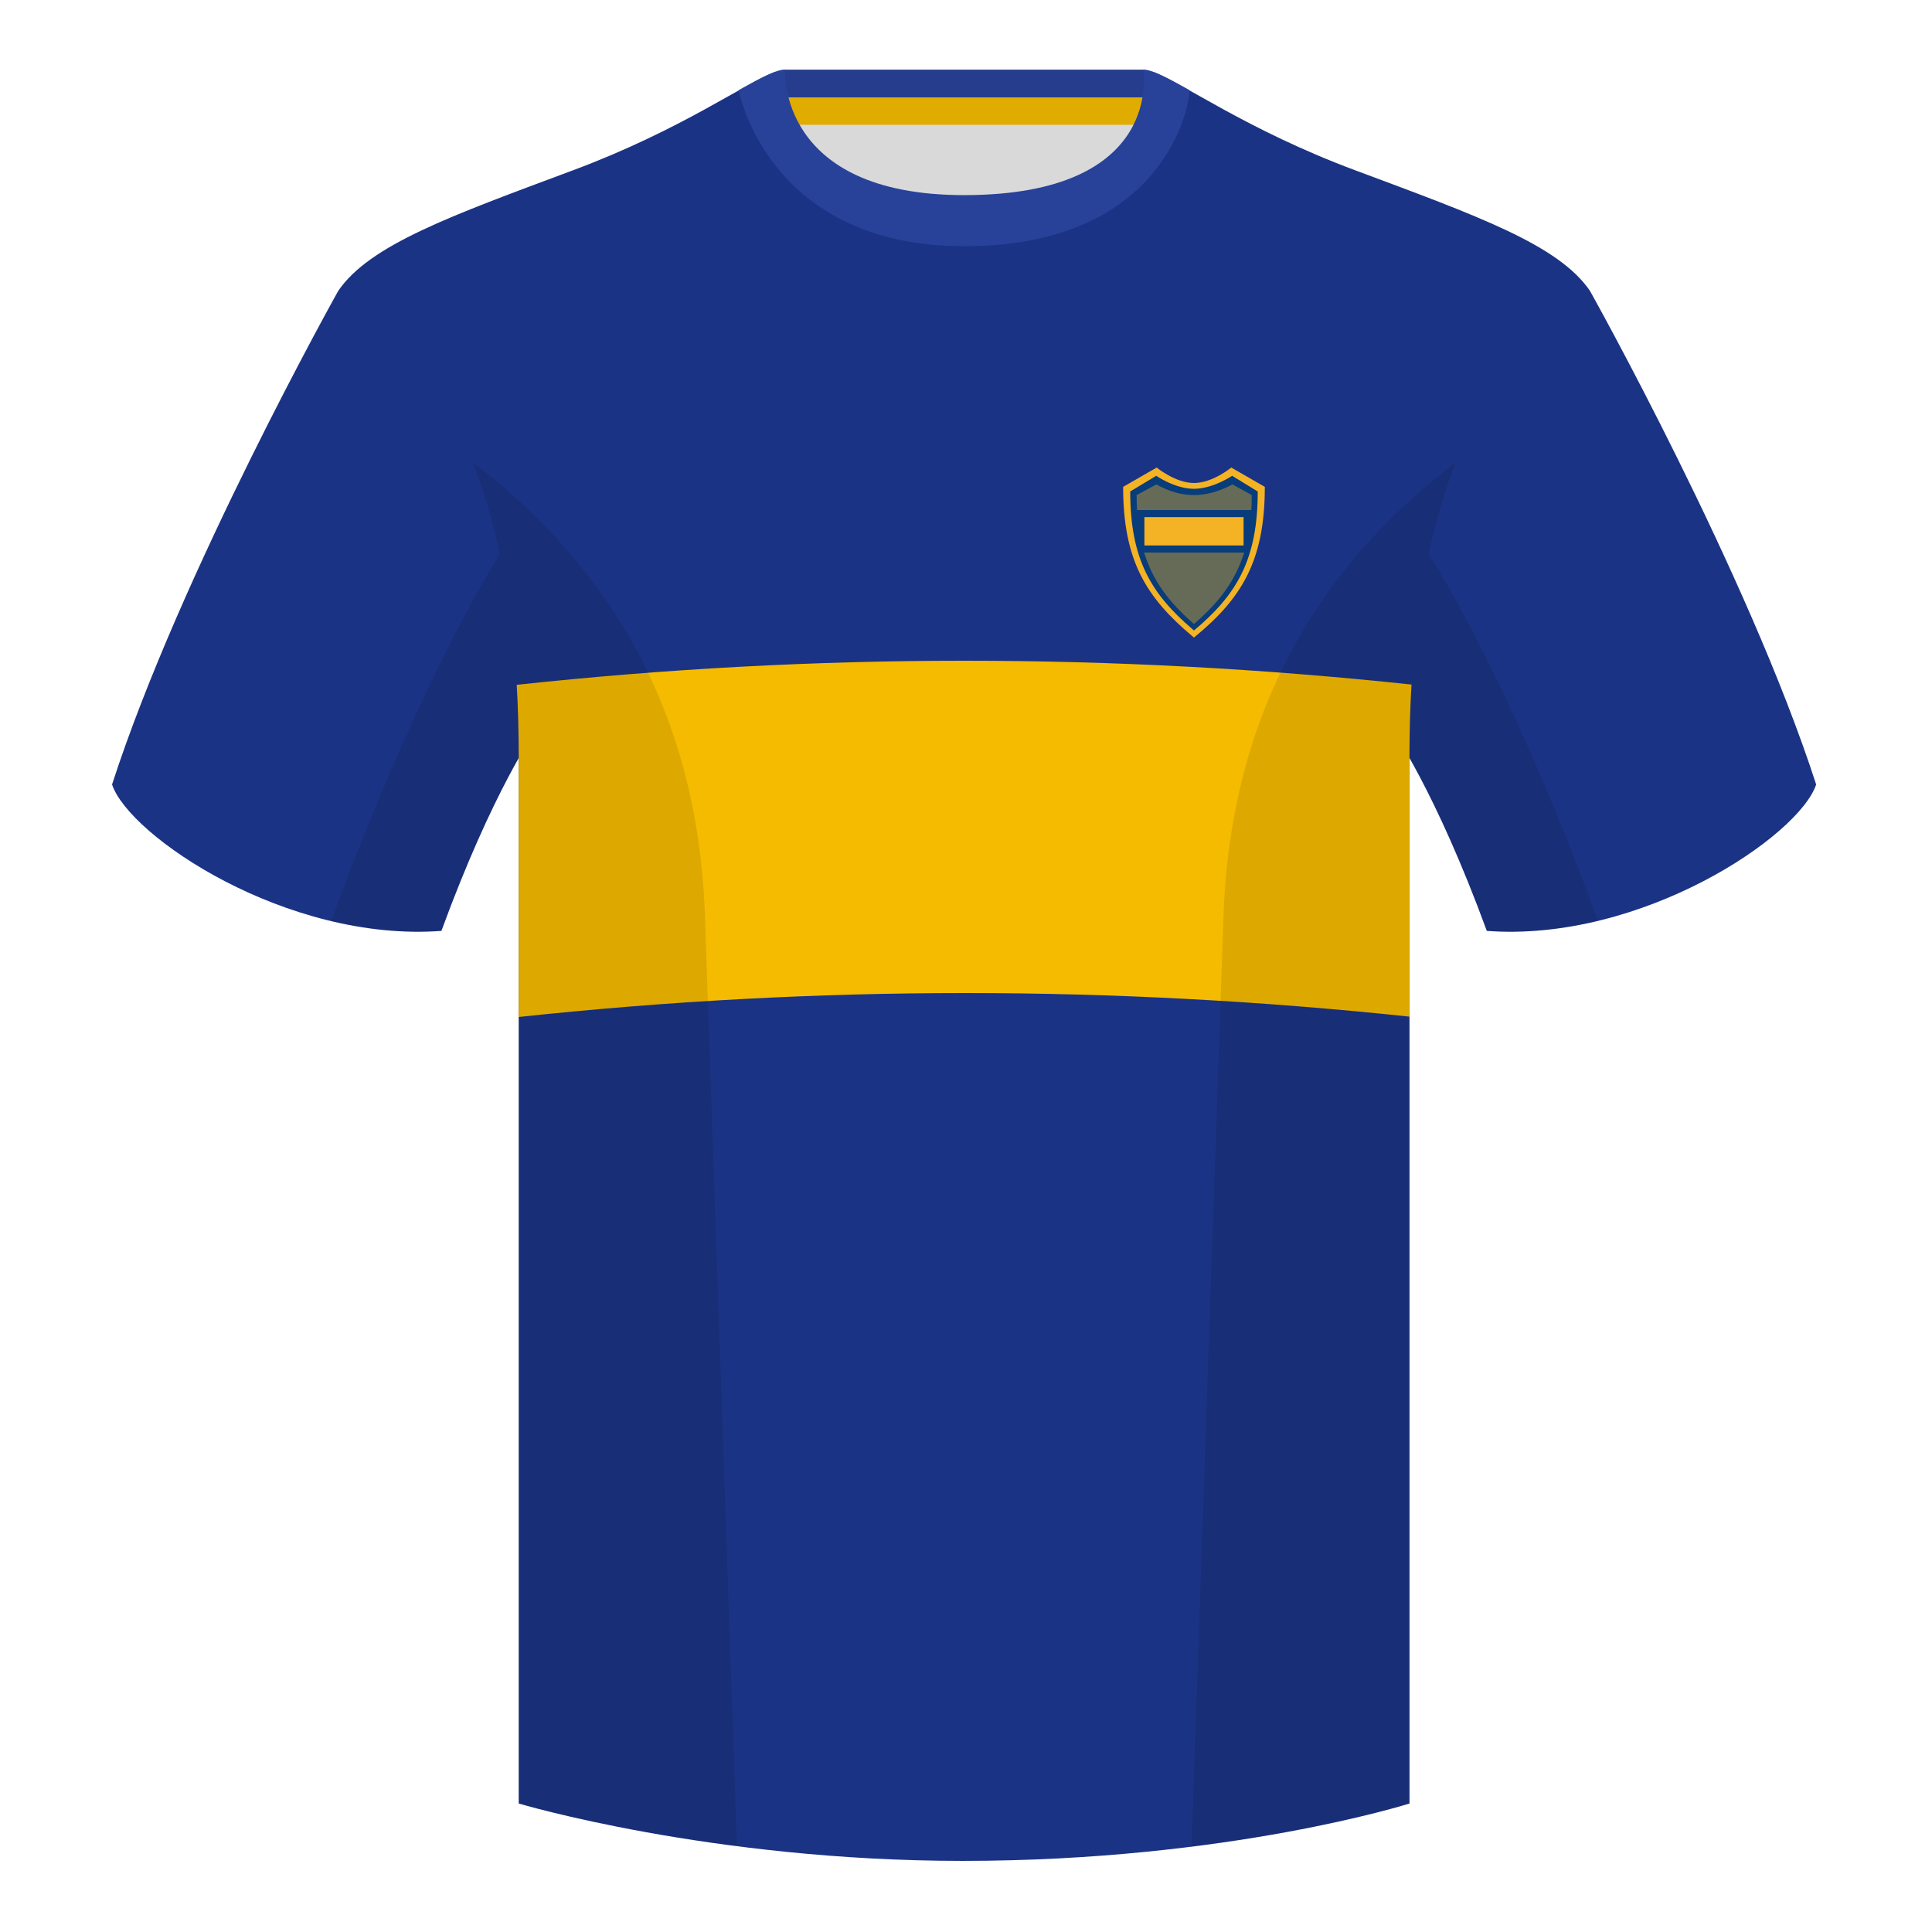 <?xml version="1.0" encoding="utf-8"?><svg width="500" height="500" viewBox="0 0 500 500" fill="none" xmlns="http://www.w3.org/2000/svg">
<path fill-rule="evenodd" clip-rule="evenodd" d="M203.003 109.223H296.647V21.928H203.003V109.223Z" fill="#D9D9D9"/>
<path fill-rule="evenodd" clip-rule="evenodd" d="M202.864 30.028H296.322V18.028H202.864V30.028Z" fill="#253D8C"/>
<path fill-rule="evenodd" clip-rule="evenodd" d="M202.867 32.298H296.325V25.198H202.867V32.298Z" fill="#E1AC00"/>
<path fill-rule="evenodd" clip-rule="evenodd" d="M87.547 75.258C87.547 75.258 46.785 148.058 29 203.028C33.445 216.403 74.208 243.888 114.232 240.913C127.572 204.513 138.692 188.913 138.692 188.913C138.692 188.913 141.655 93.829 87.547 75.258Z" fill="#1B3384"/>
<path fill-rule="evenodd" clip-rule="evenodd" d="M411.473 75.258C411.473 75.258 452.236 148.058 470.02 203.028C465.575 216.403 424.813 243.888 384.788 240.913C371.448 204.513 360.328 188.913 360.328 188.913C360.328 188.913 357.365 93.829 411.473 75.258Z" fill="#1B3384"/>
<path fill-rule="evenodd" clip-rule="evenodd" d="M249.511 57.703C199.429 57.703 201.713 18.233 200.769 18.562C193.253 21.181 176.636 33.499 148.33 44.057C116.457 55.943 95.704 63.373 87.548 75.257C98.662 84.172 134.242 104.227 134.242 195.602V466.742C134.242 466.742 183.9 481.598 249.127 481.598C318.056 481.598 364.775 466.742 364.775 466.742V195.602C364.775 104.227 400.355 84.172 411.475 75.257C403.318 63.373 382.565 55.943 350.692 44.057C322.332 33.481 305.71 21.138 298.214 18.549C297.287 18.229 302.392 57.703 249.511 57.703Z" fill="#1B3384"/>
<path fill-rule="evenodd" clip-rule="evenodd" d="M249.593 171C288.157 171 326.724 173.054 365.295 177.161C364.981 182.515 364.804 188.159 364.778 194.109L364.775 195.603L364.775 263.106C326.388 259.035 288.072 257 249.825 257C211.295 257 172.768 259.066 134.241 263.197L134.242 195.603C134.242 189.128 134.063 183.012 133.727 177.232C172.182 173.078 210.805 171 249.593 171Z" fill="#F5BB00"/>
<path fill-rule="evenodd" clip-rule="evenodd" d="M307.852 23.345C302.08 20.105 298.124 18 295.844 18C295.844 18 301.726 50.495 249.509 50.495C200.988 50.495 203.173 18 203.173 18C200.894 18 196.938 20.105 191.171 23.345C191.171 23.345 198.539 63.725 249.574 63.725C301.052 63.725 307.852 27.83 307.852 23.345Z" fill="#284299"/>
<path fill-rule="evenodd" clip-rule="evenodd" d="M413.584 238.323C404.297 240.561 394.52 241.639 384.786 240.915C376.589 218.546 369.229 204.032 364.774 196.167V466.744C364.774 466.744 343.672 473.454 308.907 477.855C308.726 477.835 308.544 477.815 308.363 477.795C310.244 423 314.085 311.325 316.64 237.09C318.695 177.335 347.724 141.8 376.739 119.65C374.063 126.431 371.667 134.256 369.739 143.317C377.093 155.169 394.175 185.386 413.57 238.281C413.575 238.295 413.58 238.309 413.584 238.323ZM190.717 477.795C156.469 473.394 134.24 466.744 134.24 466.744V196.172C129.784 204.039 122.427 218.551 114.231 240.915C104.598 241.631 94.922 240.583 85.72 238.392C85.725 238.36 85.732 238.327 85.74 238.295C105.117 185.447 122.045 155.229 129.35 143.351C127.421 134.276 125.022 126.439 122.343 119.65C151.358 141.8 180.387 177.335 182.442 237.09C184.997 311.325 188.838 423 190.719 477.795L190.717 477.795Z" fill="black" fill-opacity="0.1"/>
<path fill-rule="evenodd" clip-rule="evenodd" d="M309 165L308.576 164.648C296.637 154.625 290.667 145.076 290.667 126L299.351 121C299.351 121 304.176 125 309 125C313.825 125 318.649 121 318.649 121L327.333 126C327.333 145.3 321.222 154.967 309 165Z" fill="#F4B324"/>
<path fill-rule="evenodd" clip-rule="evenodd" d="M309 163.167L308.619 162.844C297.873 153.656 292.5 144.679 292.5 127.193L299.229 123.135C299.229 123.135 304.066 126.5 309 126.5C313.934 126.5 318.873 123.135 318.873 123.135L325.5 127.193C325.5 144.885 320 153.97 309 163.167Z" fill="#083C7A"/>
<path opacity="0.4" fill-rule="evenodd" clip-rule="evenodd" d="M309 161.484L308.661 161.188C302.579 155.83 298.362 150.385 296.1 143.001L321.986 143C319.653 150.549 315.273 156.079 309 161.484ZM318.956 125.36L323.955 128.126C323.955 129.468 323.92 130.757 323.849 132L294.26 132C294.191 130.758 294.156 129.468 294.156 128.126L299.264 125.36C302.525 127.204 305.77 128.126 309 128.126C312.23 128.126 315.549 127.204 318.956 125.36Z" fill="#F4B324"/>
<rect x="296.167" y="133.833" width="25.667" height="7.333" fill="#F4B324"/>
</svg>
